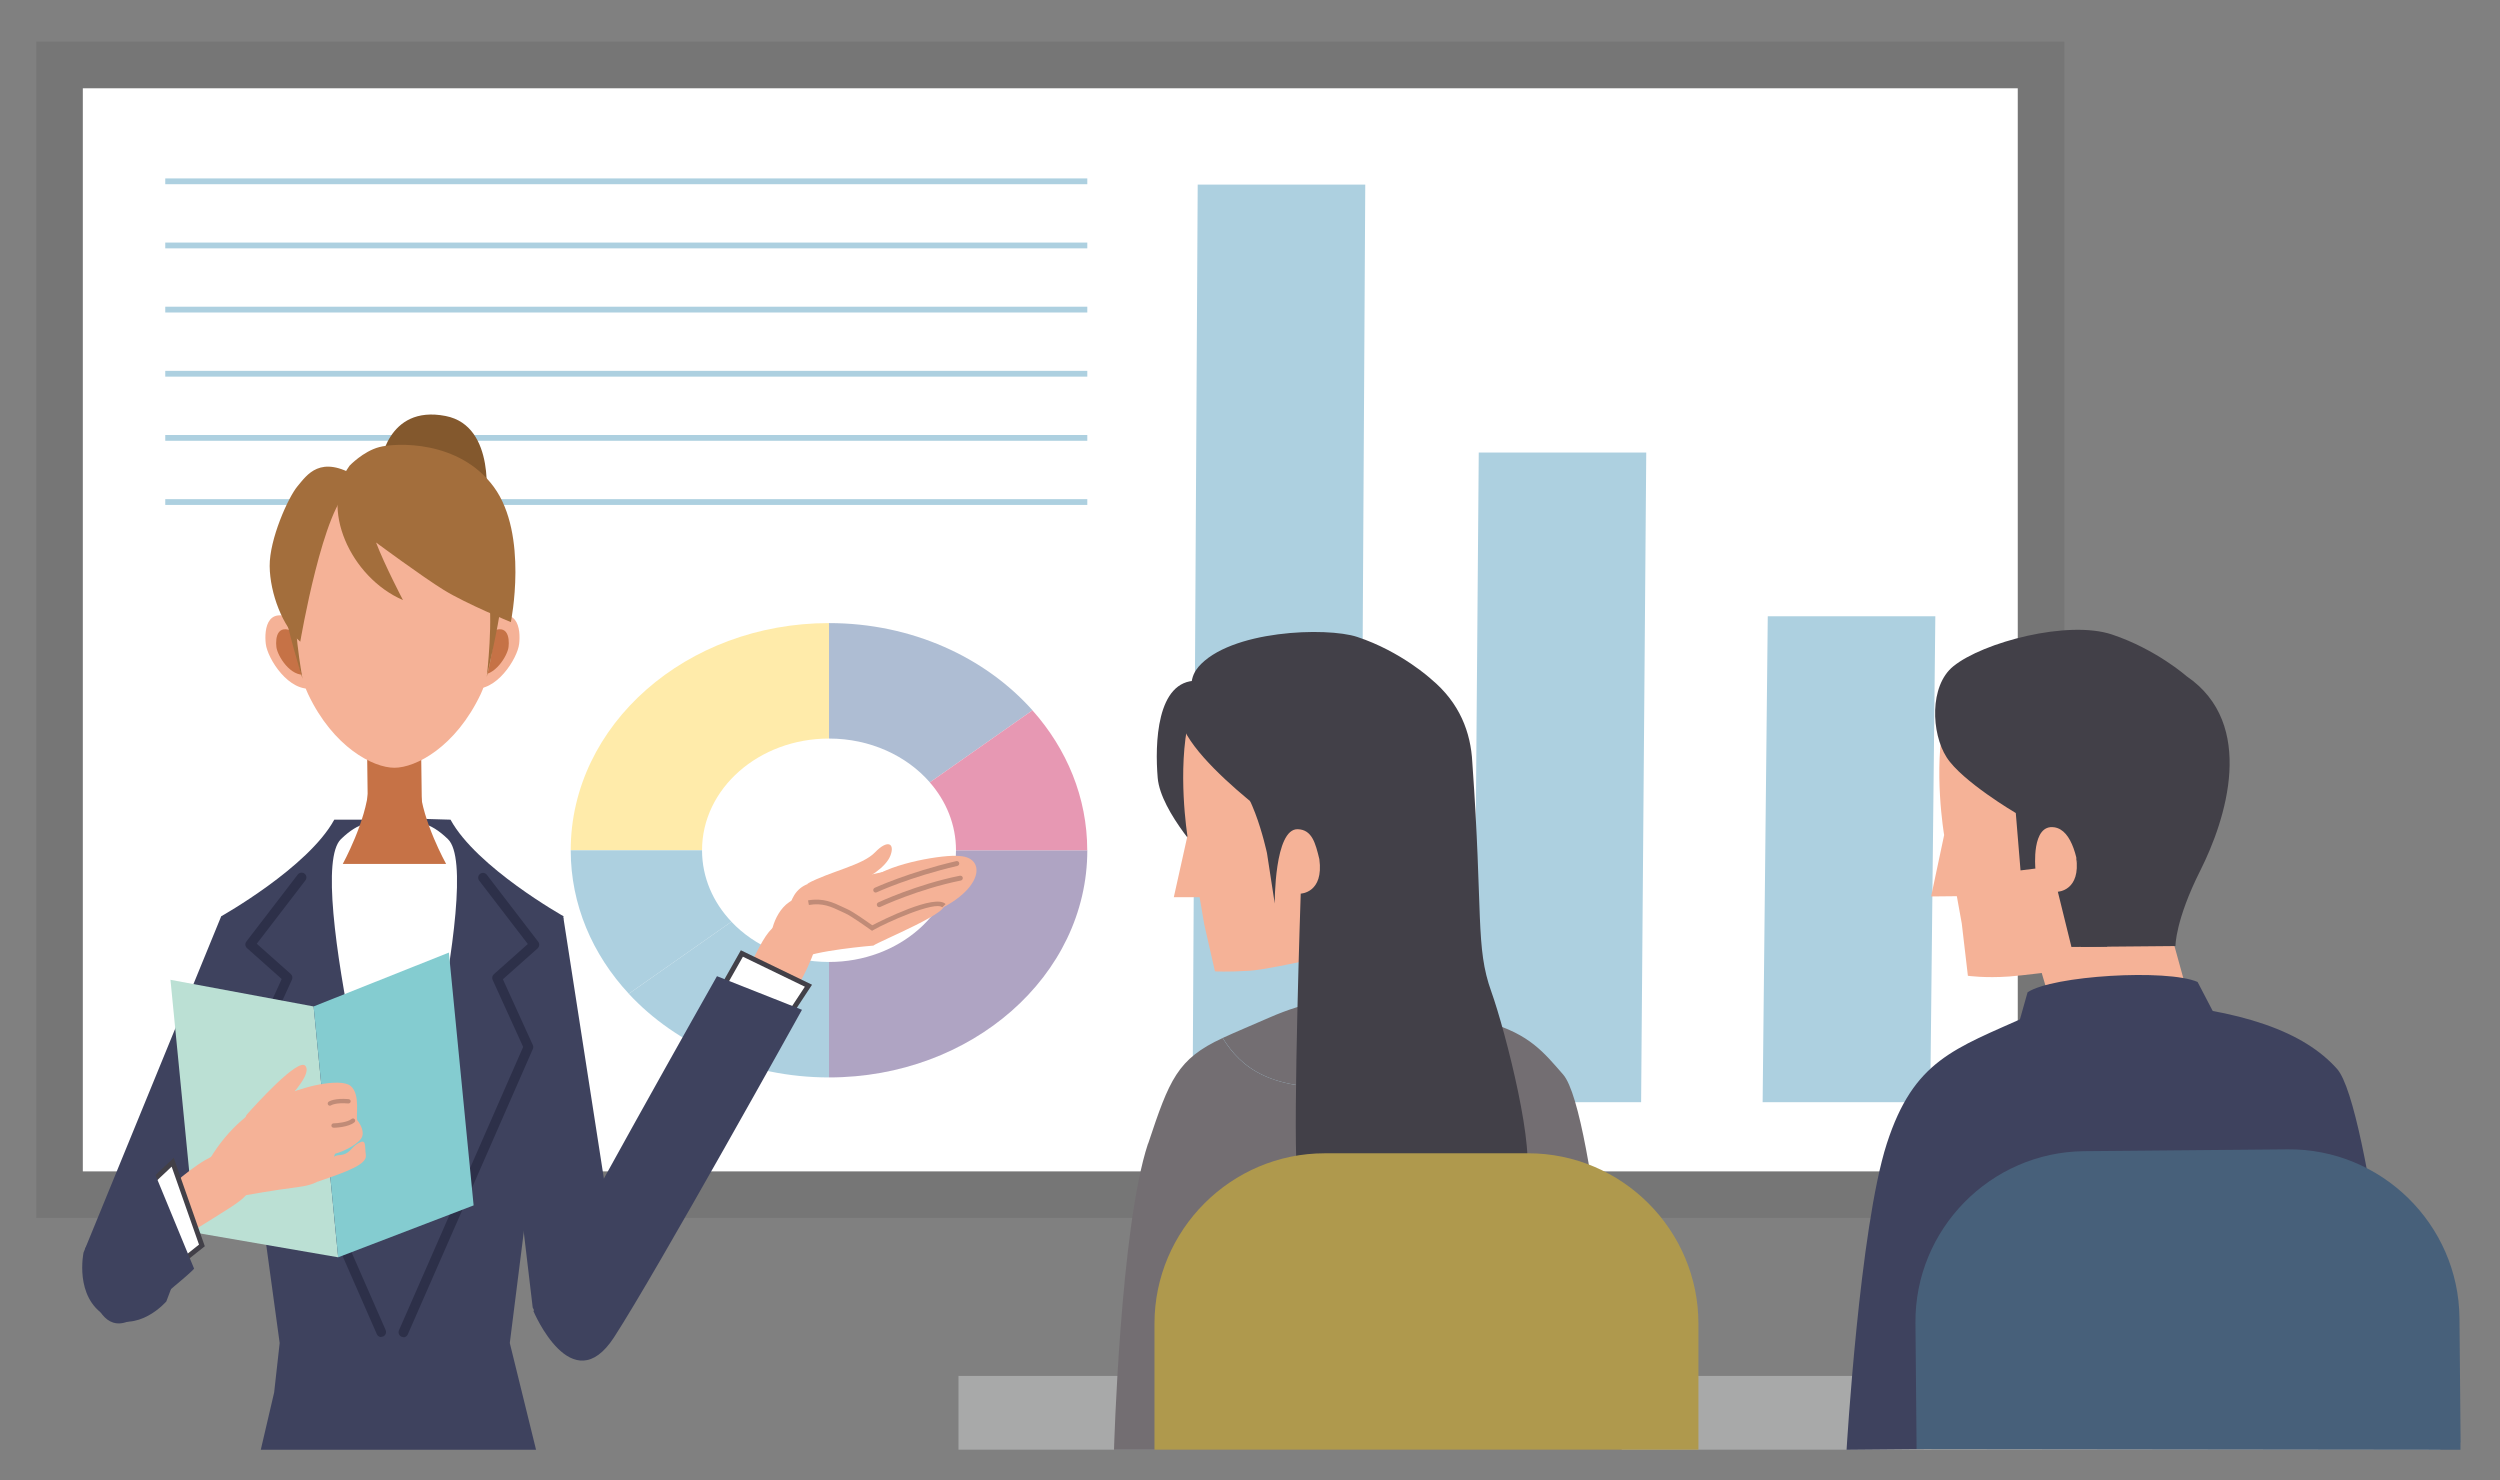 <?xml version="1.0" encoding="UTF-8"?><svg id="_レイヤー_1" xmlns="http://www.w3.org/2000/svg" viewBox="0 0 380 225"><rect x="0" y="0" width="380" height="225" fill="#808080" stroke="none"/><defs><style>.cls-1{fill:#f5b297;}.cls-2{fill:#fff;}.cls-3{fill:#ffebaa;}.cls-4{fill:#e798b3;}.cls-5{fill:#736e72;}.cls-6{fill:#84ccd0;}.cls-7{fill:#c08b77;}.cls-8{fill:#add0e0;}.cls-9{fill:#aebdd3;}.cls-10{fill:#afa4c3;}.cls-11{fill:#bbe0d4;}.cls-12{fill:#af994d;}.cls-13{fill:#c67246;}.cls-14{fill:#a8a9a9;}.cls-15{fill:#424048;}.cls-16{fill:#3e425e;}.cls-17{fill:#a36e3c;}.cls-18{fill:#2d3049;}.cls-19{fill:#47607a;}.cls-20{fill:#767676;}.cls-21{fill:#83582d;}</style></defs><rect class="cls-20" x="5.51" y="6.33" width="308.28" height="178.8"/><rect class="cls-2" x="77.33" y="-51.32" width="164.63" height="294.11" transform="translate(255.38 -63.91) rotate(90)"/><polygon class="cls-8" points="294.17 93.67 293.39 167.53 267.92 167.53 268.7 93.67 294.17 93.67"/><polygon class="cls-8" points="250.23 68.78 249.45 167.53 223.98 167.53 224.77 68.78 250.23 68.78"/><polygon class="cls-8" points="182.05 28.06 207.52 28.06 206.73 167.53 181.27 167.53 182.05 28.06"/><rect class="cls-8" x="25.12" y="27.12" width="140.15" height=".88"/><rect class="cls-8" x="25.12" y="36.87" width="140.15" height=".88"/><rect class="cls-8" x="25.12" y="46.62" width="140.15" height=".88"/><rect class="cls-8" x="25.12" y="56.37" width="140.15" height=".88"/><rect class="cls-8" x="25.12" y="66.12" width="140.15" height=".88"/><rect class="cls-8" x="25.12" y="75.87" width="140.15" height=".88"/><path class="cls-3" d="m106.71,129.24h-19.96c0-19.07,17.58-34.53,39.26-34.53v17.55c-10.66,0-19.3,7.6-19.3,16.98Z"/><path class="cls-8" d="m126.01,146.22v17.55c-12.28,0-23.24-4.96-30.44-12.72l15.6-10.95c3.54,3.74,8.87,6.12,14.84,6.12Z"/><path class="cls-8" d="m106.71,129.24c0,4.13,1.68,7.92,4.47,10.86l-15.6,10.95c-5.52-5.95-8.83-13.54-8.83-21.81h19.96Z"/><path class="cls-9" d="m126.01,112.26v-17.55c12.56,0,23.74,5.19,30.93,13.26l-15.6,10.95c-3.53-4.05-9.08-6.66-15.33-6.66Z"/><path class="cls-10" d="m145.31,129.24h19.96c0,19.07-17.58,34.53-39.26,34.53v-17.55c10.66,0,19.3-7.6,19.3-16.98Z"/><path class="cls-4" d="m145.31,129.24c0-3.88-1.48-7.46-3.98-10.32l15.6-10.95c5.22,5.86,8.33,13.25,8.33,21.27h-19.96Z"/><rect class="cls-14" x="145.69" y="209.14" width="225.26" height="11.21"/><path class="cls-15" d="m181.98,103.47c-6.24-.15-6.44,9.72-6.01,14.77.45,5.26,7.57,12.68,7.57,12.68l2.31-23.9-3.87-3.56Z"/><polygon class="cls-1" points="215.04 142.34 216.82 158.16 199.11 159.5 197.11 141.97 215.04 142.34"/><path class="cls-5" d="m205.51,165.14c-12.33.92-16.88-2.9-19.66-7.37,2.12-.98,4.48-1.95,7.12-3.11,11.22-4.92,17.01-1.96,17.01-1.96,6.44.52,11.79,1.41,16.21,2.68-1.74,6.82-8.12,8.83-20.67,9.76Z"/><path class="cls-5" d="m174.52,173.83c3.23-9.71,4.43-12.87,11.32-16.05,2.78,4.47,7.34,8.28,19.66,7.37,12.56-.93,18.93-2.94,20.67-9.76,6.37,1.83,8.5,4.6,11.42,7.93,4.94,5.64,8.91,57.04,8.91,57.04h-77.17s.95-33.83,5.17-46.53Z"/><path class="cls-1" d="m180.73,109.25c-1.84,7.83-.24,17.81-.24,17.81l-2.07,9.31h3.92l.71,4.16,1.62,7.11s1.65.14,5.33-.09c3.68-.23,19.08-3.92,19.08-3.92l-7.27-22.4-21.09-11.97Z"/><path class="cls-15" d="m182.11,101.42c4.81-5.66,19.52-6.14,24.18-4.61,6.71,2.22,11.28,6.45,11.28,6.45,4.31,3.59,5.99,8.06,6.22,12.6,1.65,23.11.44,28.06,2.89,34.87,2.15,5.99,6.99,24.93,5.07,28.68-1.84,3.6.93,9.42.93,9.42l-9.94,1.16s-4.16-2.02-4.35-1.04c-.19.97-3.45.84-5.36-3.51h-13.18s-2.22.17-2.74-7.37c-.56-8.31.6-42.24.6-42.24,0,0,3.53-.1,2.83-5.24-.59-2.42-1.1-4.47-3.27-4.55-3.59-.13-3.51,11.3-3.51,11.3l-1.18-7.67s-.68-3.17-1.79-6.07c-1.11-2.9-2.64-5.67-4.94-9.36-2.3-3.68-6.78-9.23-3.73-12.81Z"/><path class="cls-12" d="m258.16,220.08v-18.89c0-14.24-11.65-25.89-25.88-25.89h-30.92c-14.24,0-25.88,11.65-25.88,25.89v18.89c0,.09,0,.18,0,.27h82.68c0-.09,0-.18,0-.27Z"/><path class="cls-15" d="m181.67,105.5c-9.47,3.85,12.84,19.75,12.84,19.75l-4.28-12.41s-7.25-7.88-8.56-7.35Z"/><path class="cls-16" d="m325.22,152.3c15.73,1.12,25.02,4.57,30.01,10.17,4.99,5.6,10.37,57.12,10.37,57.12l-84.92.77s2-33.77,6.11-46.51c4.11-12.73,10.27-14.41,21.44-19.43,11.17-5.02,17-2.12,17-2.12Z"/><polygon class="cls-1" points="329.99 141.89 332.03 149.28 311.42 151.54 308.09 140.28 329.99 141.89"/><path class="cls-1" d="m295.58,109.12c-1.77,7.85-.07,17.81-.07,17.81l-1.98,9.33,3.91-.04.75,4.16.93,7.94s2.58.37,6.26.11c3.68-.26,19.78-2.46,19.78-2.46l-8.38-25.06-21.2-11.78Z"/><path class="cls-15" d="m332.37,102.79c10.66,7.27,5.95,21.82,2.11,29.46-3.85,7.63-3.81,11.55-3.81,11.55l-14.4.13s1.43-17.33-4-18.18c-3.55-.55-2.89,6.27-2.89,6.27l-2.26.28-.72-8.72s-8.19-4.82-10.52-8.48c-2.34-3.66-2.63-10.87,1.03-13.83,4.52-3.66,17.44-7.07,24.13-4.82,6.7,2.24,11.34,6.35,11.34,6.35Z"/><path class="cls-15" d="m315.58,130.27c.74,5.14-2.79,5.27-2.79,5.27l2.07,8.4,5.45-.05-4.73-13.63Z"/><path class="cls-16" d="m334.04,149.26c-4.67-2.02-22.06-.97-25.85,1.57l-1.62,5.74s15.89-2.29,21.44-2.34c5.54-.05,8.76.28,8.76.28l-2.73-5.24Z"/><path class="cls-19" d="m374.01,219.24l-.17-18.89c-.13-14.24-11.88-25.78-26.12-25.65l-30.92.28c-14.24.13-25.78,11.88-25.65,26.12l.17,18.89c0,.09,0,.18,0,.27l82.67.1c0-.09,0-1.02,0-1.11Z"/><path class="cls-16" d="m77.49,204.14l8.17-64.87s-13.22-7.42-17.18-14.68l-11.29-.33v.33h-6.38c-3.96,7.26-17.18,14.68-17.18,14.68l8.88,64.87-.84,7.52-2.03,8.7h41.84l-3.99-16.22Z"/><path class="cls-21" d="m67.73,63.23c-9-1.76-9.95,7.51-9.95,7.51l16.06,5.76s1.69-11.75-6.11-13.27Z"/><path class="cls-1" d="m122.7,134.32c3.52-1.89,8.4-2.78,10.3-4.76,1.9-1.98,3.04-1.4,2.36.45-.68,1.85-3.57,3.6-5.37,4.29-1.8.69-7.29.02-7.29.02Z"/><path class="cls-16" d="m85.64,139.52l8.96,57.73s-.17,7.08-5.41,7.65c-5.24.57-8.22-6.16-8.22-6.16l-3.59-30.31-3.08-26.29,11.34-2.62Z"/><path class="cls-1" d="m110.38,154.15c4.14-8.45,5.26-10.98,6.48-12.48,1.21-1.5,2.59-1.94,5.09-.92,2.5,1.02,2.66,2.24.8,6.29-1.86,4.05-5.83,9.75-5.83,9.75l-6.53-2.64Z"/><polygon class="cls-2" points="108.37 152.7 112.76 144.93 122.88 149.83 116.09 160.15 108.37 152.7"/><path class="cls-15" d="m116.16,160.73l-8.26-7.96,4.71-8.33,10.82,5.24-7.28,11.05Zm-7.32-8.1l7.19,6.93,6.31-9.58-9.42-4.56-4.08,7.21Z"/><path class="cls-16" d="m81.08,199.31c3.75-8.26,27.9-50.93,27.9-50.93l12.92,5.11s-22.15,39.9-28.56,49.77c-6.41,9.87-12.25-3.95-12.25-3.95Z"/><path class="cls-16" d="m33.63,139.26l-20.93,51.12s-1.45,6.79,3.39,9.65c4.84,2.86,9.19-2.21,9.19-2.21l10.28-27.17,8.88-23.57-10.82-7.83Z"/><path class="cls-2" d="m51.82,127.55c5.71-5.53,8.13,0,8.13,0,0,0,2.43-5.53,8.14,0,5.71,5.53-8.14,57.44-8.14,57.44,0,0-13.84-51.9-8.13-57.44Z"/><path class="cls-18" d="m61.32,203.24c-.1,0-.2-.02-.3-.06-.37-.16-.54-.6-.38-.97l18.88-43.08-4.64-10.19c-.13-.29-.06-.64.18-.85l5.17-4.6-7.39-9.63c-.25-.32-.19-.78.13-1.03.32-.25.78-.19,1.03.14l7.81,10.18c.23.31.19.74-.09,1l-5.28,4.7,4.55,10c.09.19.09.41,0,.6l-19.01,43.39c-.12.27-.39.44-.67.44Z"/><path class="cls-18" d="m57.95,203.24c-.28,0-.55-.17-.67-.44l-19.01-43.39c-.08-.19-.08-.41,0-.6l4.55-10-5.28-4.7c-.29-.26-.33-.69-.09-1l7.81-10.18c.25-.32.71-.38,1.03-.14.32.25.38.71.13,1.03l-7.39,9.63,5.17,4.6c.24.21.31.56.18.85l-4.64,10.19,18.88,43.08c.16.37,0,.81-.38.97-.1.04-.2.06-.29.06Z"/><polygon class="cls-13" points="55.93 124.76 60.08 130.72 64.15 124.6 63.97 110.9 55.76 111.07 55.93 124.76"/><path class="cls-1" d="m73.36,94.91c5.42-3.62,5.81.77,5.55,2.97s-3.49,7.43-7.23,6.75c-3.74-.68,1.68-9.72,1.68-9.72Z"/><path class="cls-13" d="m73.86,96.5c3.36-2.24,3.6.48,3.44,1.84-.16,1.36-2.16,4.61-4.48,4.19-2.32-.42,1.04-6.03,1.04-6.03Z"/><path class="cls-1" d="m45.95,94.91c-5.42-3.62-5.81.77-5.55,2.97s3.49,7.43,7.23,6.75c3.74-.68-1.68-9.72-1.68-9.72Z"/><path class="cls-13" d="m45.45,96.5c-3.36-2.24-3.6.48-3.44,1.84.16,1.36,2.16,4.61,4.48,4.19,2.32-.42-1.04-6.03-1.04-6.03Z"/><path class="cls-1" d="m48.04,74.36c5.05-3.67,11.91-2.99,11.91-2.99,0,0,6.87-.68,11.91,2.99,5.05,3.67,4.23,24.77,1.21,31.14-3.84,8.08-9.89,11.2-13.12,11.2s-9.29-3.12-13.12-11.2c-3.02-6.36-3.84-27.46,1.21-31.14Z"/><path class="cls-17" d="m53.12,70.81c-4.65,6.33.16,16.96,8.13,20.4,0,0-2.82-5.39-4.09-8.75,0,0,7,5.18,10.3,7.22,3.39,2.09,10.19,4.88,10.19,4.88,0,0,2.71-13.3-2.58-20.53-5.29-7.23-14.98-6.72-17.43-6.07-2.45.65-4.52,2.84-4.52,2.84Z"/><path class="cls-17" d="m54.29,72.49c-5.62-3.49-7.64-.27-9.06,1.41-1.42,1.68-4.28,8.06-4.24,12.15.04,4.15,2,9.24,4.65,11.49,0,0,3.56-21.01,7.66-23.19,4.11-2.18.99-1.86.99-1.86Z"/><path class="cls-17" d="m74.13,89.74c.94,3.83-.14,13.14-.14,13.14,0,0,1.8-7.81,2.12-10.76s-1.98-2.38-1.98-2.38Z"/><path class="cls-17" d="m45.15,89.74c-.94,3.83.83,13.42.83,13.42,0,0-2.5-8.09-2.81-11.04s1.98-2.38,1.98-2.38Z"/><path class="cls-1" d="m140.93,139.03c9.52-3.72,9.16-9.83,3.48-8.8-5.67,1.03-14.23,3.7-19.73,3.8-5.5.09-4.85,6.28-4.85,6.28l11.17,2.56,9.93-3.83Z"/><path class="cls-1" d="m117.24,142.32c-.08-1.15,1.26-6.02,5.23-5.93,3.97.09,9.63,4.06,9.63,4.06,0,0,8.49-3.84,11.02-3.05,2.52.8-9.71,5.76-10.36,6.33,0,0-9.25.75-11.38,2.11-2.12,1.35-4.15-3.52-4.15-3.52Z"/><path class="cls-7" d="m133.65,137.89c-.14,0-.27-.08-.34-.22-.09-.19,0-.41.18-.5.06-.03,5.91-2.76,12.41-4.06.21-.04.4.09.44.29.04.2-.09.4-.29.44-6.42,1.29-12.19,3.98-12.24,4.01-.05.02-.11.04-.16.04Z"/><path class="cls-7" d="m133.11,135.67c-.14,0-.28-.08-.34-.22-.09-.19,0-.41.18-.5.05-.02,5.11-2.36,12.4-4.06.2-.05.4.08.45.28.05.2-.08.4-.28.45-7.21,1.68-12.21,3.99-12.26,4.01-.05.02-.11.04-.16.04Z"/><path class="cls-7" d="m132.55,141.48l-.19-.13s-2.94-2.1-3.81-2.49c-.24-.11-.48-.22-.73-.34-1.44-.68-2.8-1.33-4.87-.96l-.13-.7c2.29-.41,3.83.32,5.3,1.02.24.11.47.22.71.33.82.36,3.1,1.96,3.76,2.43,1.41-.73,9.57-4.84,11.14-3.22l-.51.5c-1.03-1.05-8.65,2.38-10.48,3.45l-.2.12Z"/><path class="cls-1" d="m132.56,133.48c2.98-2.32,11.02-3.62,13.2-3.37,2.18.25-13.2,3.37-13.2,3.37Z"/><path class="cls-13" d="m63.83,119.74l-3.9,2-3.9-2c-.34,5.02-3.93,11.58-3.93,11.58h15.71s-3.64-6.55-3.98-11.58Z"/><polygon class="cls-11" points="47.67 152.98 51.4 191.11 29.67 187.36 25.91 148.93 47.67 152.98"/><polygon class="cls-6" points="47.67 152.98 51.4 191.11 71.99 183.22 68.23 144.79 47.67 152.98"/><path class="cls-1" d="m49.88,175.58c1.98-.24,4.32-1.54,5-2.5.68-.97-.19-2.35-.54-2.75-.35-.4.54-3.96-1.05-5.27-1.59-1.3-7.86.26-9.4,1.33-1.54,1.07.12,1.41.12,1.41l5.87,7.78Z"/><path class="cls-1" d="m28.49,187.62c6.09-3.81,7.95-4.84,8.9-5.95.95-1.11.95-2.36-.62-4.63-1.56-2.27-2.65-2.41-5.61-.69-2.95,1.71-6.74,5.35-6.74,5.35l4.06,5.92Z"/><path class="cls-1" d="m39.91,171.47c3.48-4.12,7.54-7.87,6.55-9.41-.98-1.54-7.87,6.15-8.92,7.33-1.05,1.19,2.36,2.08,2.36,2.08Z"/><path class="cls-1" d="m30.97,177.89c4.86-9.98,14.83-13.73,19.3-12.11,4.47,1.62,1,7.94.34,10.61-.66,2.67-2.33,3.7-5.54,4.08-3.21.39-7.69,1.2-7.69,1.2,0,0-7.37-1.82-6.41-3.78Z"/><path class="cls-1" d="m48.28,179.61c4.65-1.57,7.54-2.65,7.33-4.06-.21-1.42.13-2.52-1.13-1.79-1.27.73-1.23,1.73-3.01,1.83-1.79.1-3.18,4.03-3.18,4.03Z"/><path class="cls-7" d="m50.14,168.07c-.1,0-.21-.05-.27-.14-.1-.15-.07-.35.07-.46.09-.06.89-.59,3.06-.4.18.02.32.18.3.36-.02.18-.18.31-.36.3-1.92-.17-2.62.28-2.62.28-.06.04-.12.06-.19.06Z"/><path class="cls-7" d="m50.7,171.41c-.18,0-.33-.14-.33-.32,0-.18.14-.33.32-.34.56-.01,2.15-.16,2.75-.67.14-.12.35-.1.47.04.12.14.1.35-.04.47-.88.75-2.93.83-3.16.83h0Z"/><polygon class="cls-2" points="20.3 182.27 26.25 176.66 30.69 189.31 22.18 196.08 20.3 182.27"/><path class="cls-15" d="m21.89,196.78l-2-14.65,6.52-6.14,4.72,13.44-9.24,7.35Zm-1.2-14.37l1.77,12.96,7.79-6.19-4.16-11.85-5.4,5.08Z"/><path class="cls-16" d="m12.96,189.76c2.8-4.69,3.22-7.17,10.41-11.79l6.13,14.86s.07.26-8.02,6.79c-8.09,6.54-8.53-9.86-8.53-9.86Z"/></svg>